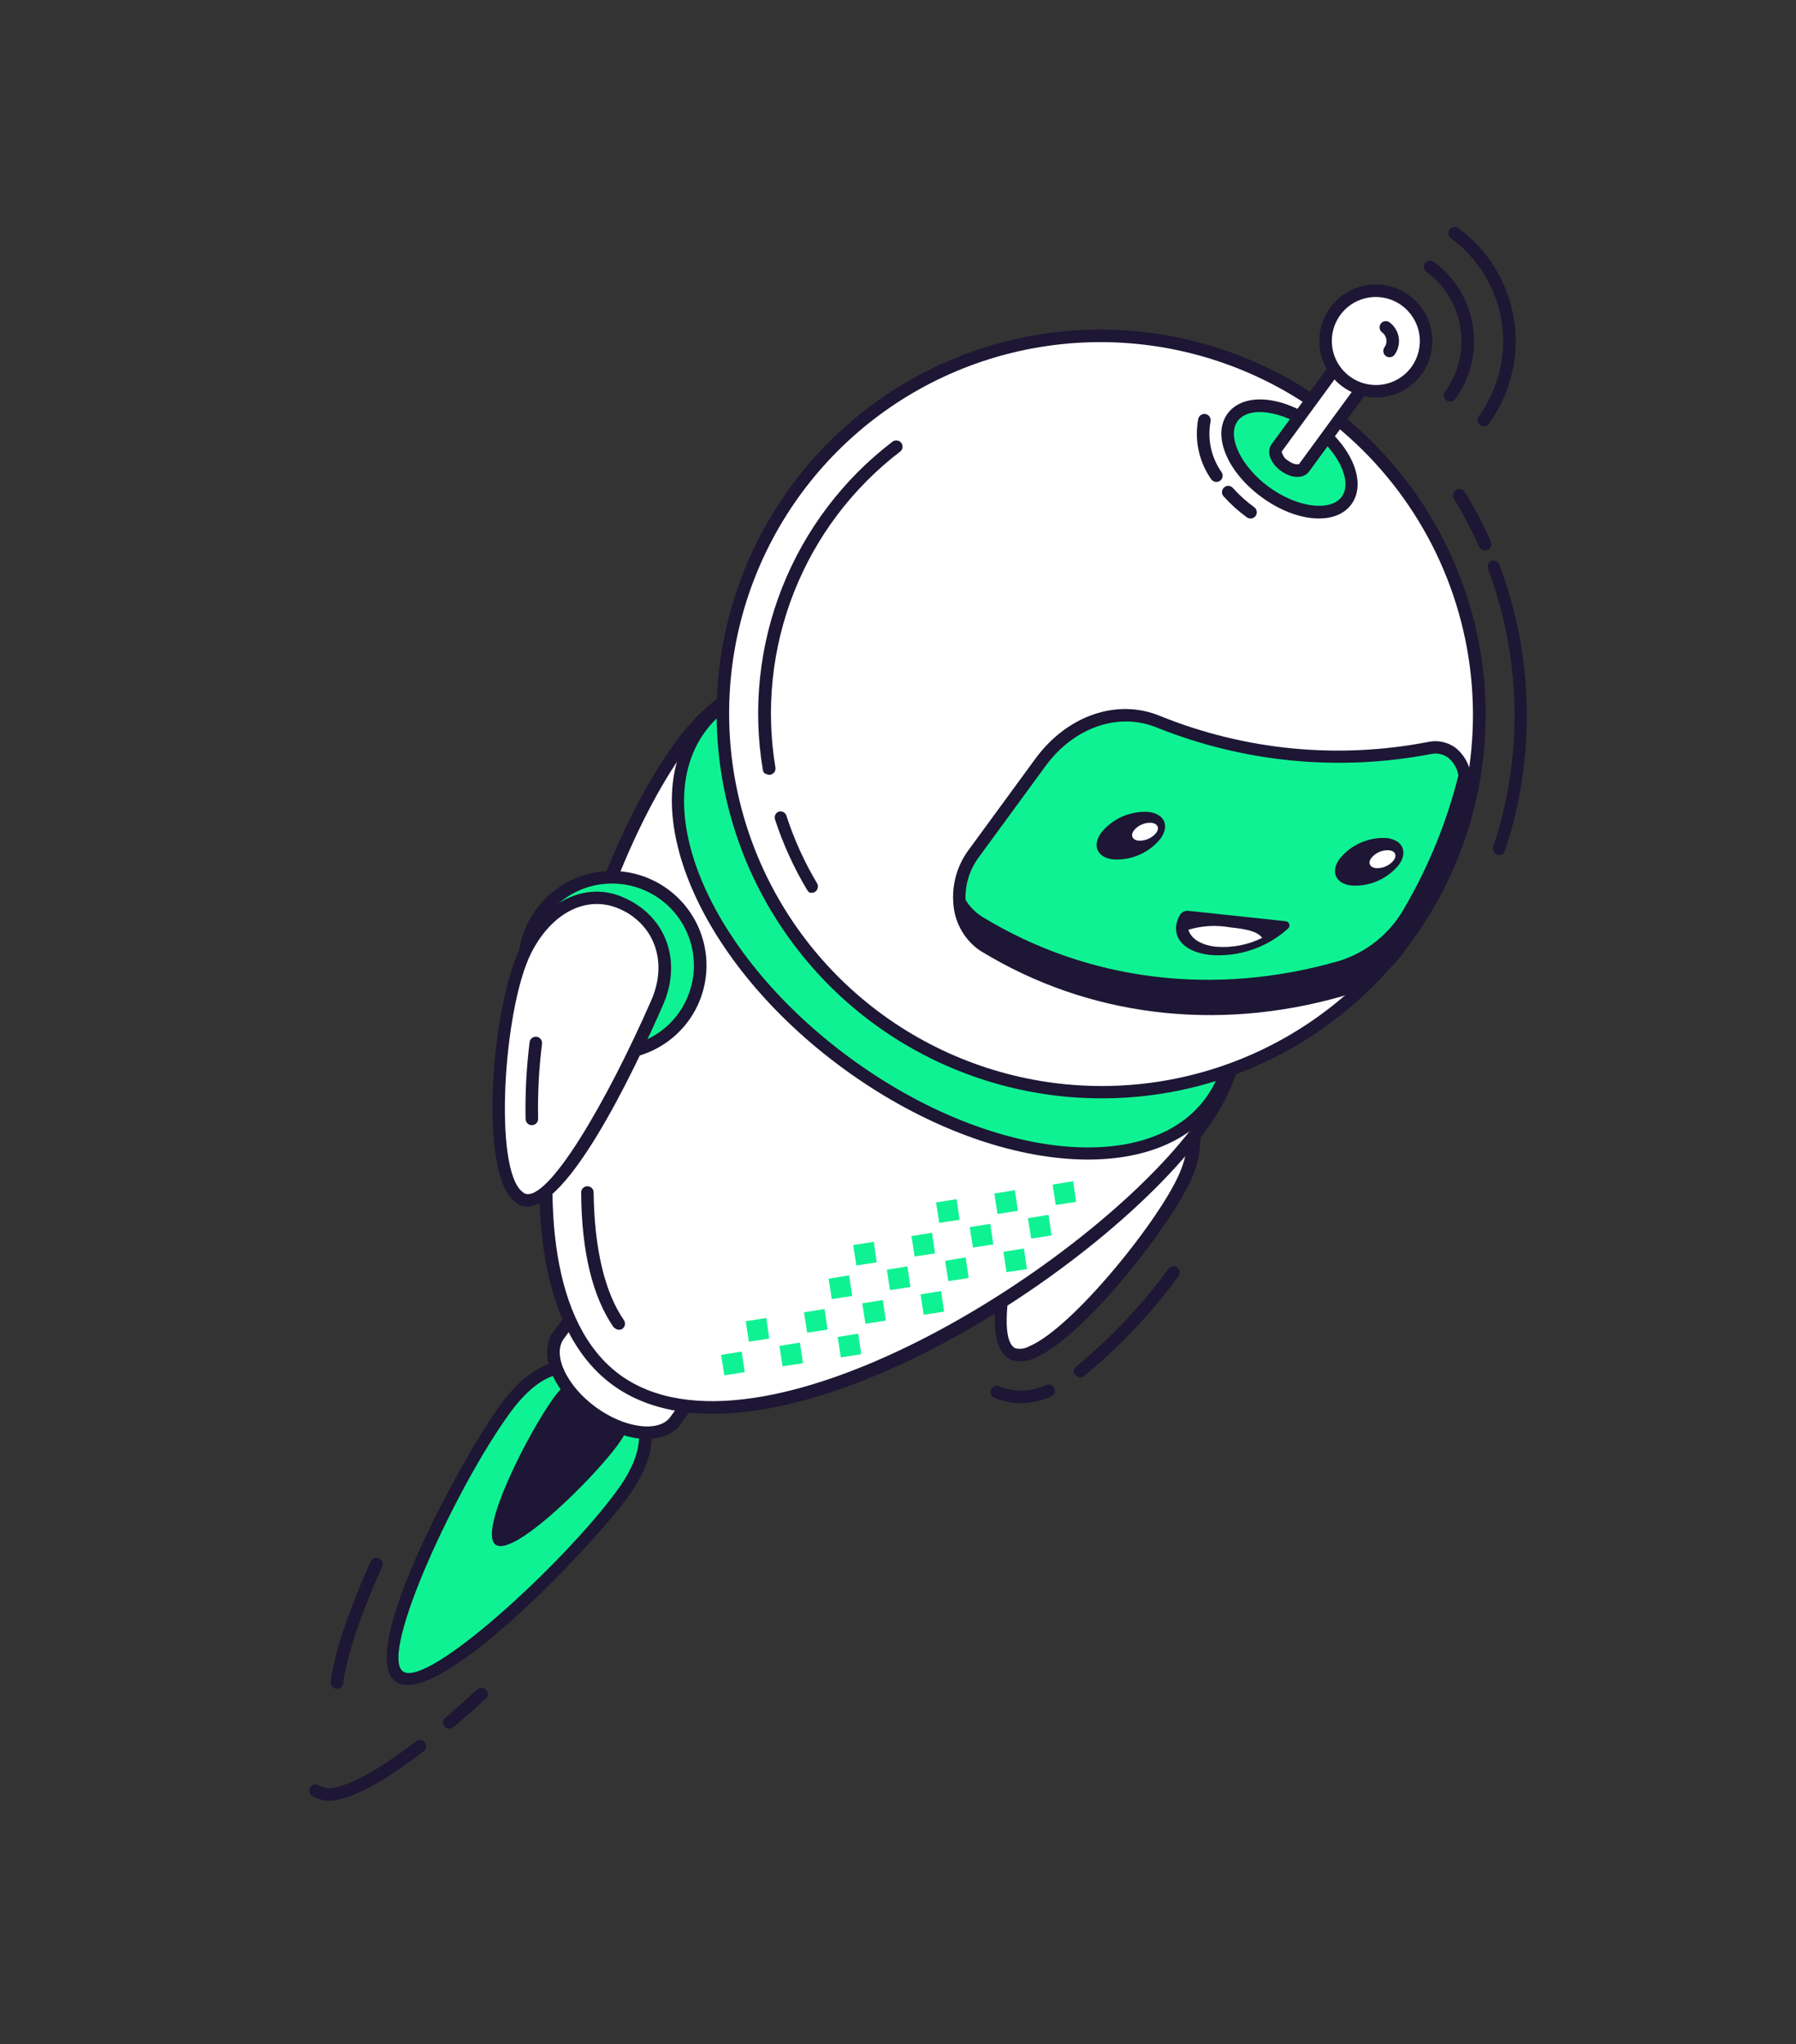 <?xml version="1.0" encoding="UTF-8"?> <svg xmlns="http://www.w3.org/2000/svg" width="138" height="157" viewBox="0 0 138 157" fill="none"><rect x="0" y="0" width="138" height="157" fill="#333333" stroke="none"/> <g clip-path="url(#clip0_612_2970)"> <path d="M38.793 108.24C35.304 113.007 28.177 126.967 30.655 128.78C33.133 130.594 44.305 119.555 47.775 114.814C50.848 110.616 49.581 108.134 47.103 106.321C44.625 104.507 41.885 104.016 38.793 108.24Z" fill="#0FF293"></path> <path d="M30.39 129.142C27.286 126.87 35.661 111.705 38.424 107.93C41.187 104.155 44.12 103.503 47.4 105.904C50.68 108.305 50.932 111.304 48.176 115.069C45.421 118.833 33.489 131.41 30.39 129.142ZM46.833 106.678C44.924 105.281 42.33 104.223 39.2 108.498C35.121 114.07 29.11 127.015 30.957 128.367C32.804 129.719 43.322 120.073 47.4 114.501C50.53 110.225 48.737 108.072 46.833 106.678Z" fill="#1D1634"></path> <path d="M34.255 132.677L34.161 132.608C34.121 132.56 34.09 132.504 34.071 132.444C34.052 132.383 34.045 132.32 34.05 132.257C34.056 132.194 34.074 132.132 34.103 132.076C34.132 132.02 34.172 131.971 34.221 131.93C35.006 131.26 35.828 130.537 36.675 129.761C36.769 129.675 36.894 129.631 37.021 129.637C37.148 129.643 37.268 129.7 37.354 129.794C37.44 129.888 37.484 130.013 37.478 130.14C37.472 130.267 37.416 130.387 37.322 130.473C36.479 131.244 35.649 131.976 34.858 132.634C34.778 132.71 34.674 132.756 34.564 132.764C34.454 132.772 34.344 132.741 34.255 132.677Z" fill="#1D1634"></path> <path d="M23.963 137.921C23.861 137.846 23.792 137.732 23.772 137.607C23.753 137.481 23.784 137.352 23.859 137.25C23.934 137.147 24.047 137.078 24.173 137.059C24.299 137.039 24.428 137.071 24.53 137.146C24.736 137.258 24.962 137.325 25.195 137.344C25.427 137.363 25.661 137.332 25.881 137.255C27.268 136.945 29.376 135.736 31.967 133.739C32.017 133.7 32.074 133.672 32.135 133.656C32.196 133.64 32.259 133.636 32.322 133.645C32.384 133.654 32.444 133.675 32.498 133.707C32.552 133.739 32.599 133.782 32.637 133.833C32.713 133.934 32.747 134.062 32.73 134.187C32.714 134.313 32.649 134.427 32.549 134.506C29.81 136.609 27.638 137.851 26.092 138.194C25.739 138.305 25.366 138.338 24.998 138.291C24.631 138.243 24.278 138.117 23.963 137.921Z" fill="#1D1634"></path> <path d="M25.61 129.625C25.54 129.575 25.485 129.507 25.451 129.429C25.416 129.35 25.402 129.264 25.412 129.179C25.742 126.47 27.266 122.652 28.483 119.926C28.534 119.809 28.63 119.718 28.75 119.672C28.869 119.626 29.001 119.63 29.118 119.682C29.235 119.734 29.327 119.83 29.373 119.949C29.419 120.068 29.416 120.201 29.364 120.318C27.654 124.141 26.62 127.247 26.366 129.298C26.349 129.422 26.285 129.534 26.186 129.61C26.087 129.686 25.962 129.72 25.838 129.705C25.757 129.697 25.678 129.67 25.61 129.625Z" fill="#1D1634"></path> <path d="M42.551 107.351C40.634 109.969 36.712 117.638 38.078 118.638C39.444 119.638 45.565 113.578 47.481 110.96C49.171 108.651 48.477 107.287 47.116 106.291C45.756 105.295 44.24 105.042 42.551 107.351Z" fill="#1D1634"></path> <path d="M43.863 101.269L52.829 107.832L51.895 109.107L51.869 109.143C50.814 110.584 47.972 110.256 45.499 108.446C43.026 106.636 41.867 103.996 42.903 102.581L42.93 102.545L43.863 101.269Z" fill="white"></path> <path d="M45.205 108.849C42.665 106.989 41.468 104.369 42.298 102.66L42.267 102.637L42.524 102.286L43.76 100.598L53.502 107.728L52.009 109.768L51.972 109.742C50.542 111.034 47.719 110.689 45.205 108.849ZM43.61 102.431L43.319 102.829C42.419 104.058 43.547 106.446 45.772 108.074C47.996 109.703 50.62 110.037 51.49 108.849L52.159 107.935L43.969 101.94L43.61 102.431Z" fill="#1D1634"></path> <path d="M76.311 107.309C76.222 107.245 76.158 107.152 76.129 107.046C76.101 106.94 76.111 106.828 76.156 106.728C76.206 106.611 76.3 106.519 76.418 106.471C76.537 106.424 76.669 106.425 76.786 106.475C77.359 106.709 77.975 106.821 78.594 106.802C79.212 106.784 79.82 106.636 80.377 106.367C80.495 106.318 80.628 106.318 80.746 106.367C80.865 106.416 80.959 106.51 81.009 106.628C81.058 106.746 81.058 106.879 81.01 106.997C80.961 107.116 80.868 107.21 80.749 107.259C80.072 107.576 79.335 107.749 78.587 107.766C77.838 107.783 77.094 107.645 76.401 107.359L76.311 107.309Z" fill="#1D1634"></path> <path d="M82.72 105.695C82.68 105.674 82.643 105.647 82.611 105.616C82.535 105.514 82.502 105.387 82.52 105.262C82.537 105.136 82.603 105.023 82.704 104.946C85.369 102.75 87.749 100.229 89.787 97.441C89.862 97.34 89.975 97.273 90.1 97.255C90.225 97.237 90.352 97.268 90.454 97.343C90.505 97.381 90.548 97.429 90.58 97.484C90.612 97.539 90.633 97.6 90.642 97.663C90.65 97.726 90.647 97.79 90.63 97.852C90.614 97.913 90.585 97.971 90.546 98.021C88.453 100.881 86.005 103.466 83.263 105.713C83.182 105.766 83.086 105.793 82.989 105.79C82.892 105.787 82.798 105.754 82.72 105.695Z" fill="#1D1634"></path> <path d="M80.935 85.522C79.323 89.212 75.023 102.727 77.862 103.972C80.701 105.218 89.758 93.876 91.237 90.041C92.511 86.739 91.352 83.709 88.493 82.481C87.799 82.162 87.047 81.989 86.284 81.971C85.522 81.953 84.763 82.09 84.056 82.375C83.349 82.659 82.707 83.085 82.171 83.626C81.634 84.168 81.213 84.812 80.935 85.522Z" fill="white"></path> <path d="M77.388 104.252C74.284 101.979 79.672 87.238 80.503 85.332C80.807 84.564 81.265 83.866 81.847 83.281C82.43 82.695 83.125 82.233 83.891 81.924C84.657 81.615 85.479 81.464 86.306 81.481C87.132 81.498 87.948 81.682 88.702 82.022C89.123 82.205 89.523 82.434 89.894 82.705C92.145 84.352 92.832 87.234 91.688 90.22C90.424 93.498 83.434 102.657 79.5 104.298C79.22 104.442 78.914 104.528 78.6 104.55C78.286 104.573 77.97 104.531 77.672 104.428C77.573 104.378 77.478 104.319 77.388 104.252ZM89.322 83.476C89.008 83.244 88.668 83.049 88.31 82.894C87.67 82.597 86.975 82.435 86.27 82.418C85.565 82.402 84.864 82.531 84.211 82.798C83.559 83.065 82.969 83.464 82.478 83.969C81.987 84.475 81.606 85.076 81.359 85.736C79.354 90.32 76.027 102.105 77.905 103.48C77.933 103.508 77.964 103.531 77.999 103.548C78.36 103.642 78.743 103.593 79.068 103.411C82.51 101.965 89.412 93.296 90.728 89.882C91.755 87.295 91.21 84.858 89.322 83.476Z" fill="#1D1634"></path> <path d="M52.312 57.25C44.245 68.27 36.315 97.884 47.355 105.966C58.395 114.047 84.248 97.551 92.314 86.531C99.413 76.832 92.175 67.942 81.14 59.864C70.104 51.787 59.411 47.552 52.312 57.25Z" fill="url(#paint0_linear_612_2970)"></path> <path d="M52.312 57.25C44.245 68.27 36.315 97.884 47.355 105.966C58.395 114.047 84.248 97.551 92.314 86.531C99.413 76.832 92.175 67.942 81.14 59.864C70.104 51.787 59.411 47.552 52.312 57.25Z" fill="white"></path> <path d="M47.063 106.363C35.909 98.198 43.395 68.616 51.923 56.966C60.073 45.832 72.648 53.054 81.396 59.458C90.145 65.862 100.825 75.662 92.675 86.796C84.148 98.446 58.212 114.524 47.063 106.363ZM80.829 60.233C67.456 50.443 58.516 49.586 52.699 57.534C44.576 68.632 37.102 97.882 47.63 105.589C58.158 113.295 83.776 97.325 91.899 86.228C97.717 78.28 94.198 70.018 80.829 60.233Z" fill="#1D1634"></path> <path d="M47.268 102.024C47.22 102 47.176 101.968 47.139 101.929C45.54 99.609 44.688 96.17 44.656 91.634C44.649 91.567 44.657 91.5 44.677 91.437C44.698 91.374 44.732 91.316 44.777 91.266C44.822 91.217 44.876 91.177 44.937 91.15C44.998 91.123 45.064 91.108 45.13 91.108C45.197 91.108 45.263 91.121 45.324 91.148C45.386 91.174 45.441 91.213 45.486 91.262C45.532 91.311 45.566 91.369 45.588 91.432C45.61 91.495 45.618 91.562 45.613 91.628C45.671 95.891 46.462 99.261 47.934 101.385C47.972 101.439 47.998 101.501 48.012 101.565C48.025 101.63 48.025 101.696 48.012 101.761C47.999 101.826 47.973 101.887 47.935 101.941C47.898 101.995 47.85 102.041 47.794 102.076C47.711 102.12 47.617 102.138 47.523 102.129C47.43 102.12 47.341 102.083 47.268 102.024Z" fill="#1D1634"></path> <path d="M65.058 81.672C75.889 89.601 88.407 90.923 93.017 84.626C97.626 78.329 92.582 66.796 81.75 58.867C70.918 50.939 58.4 49.616 53.791 55.913C49.181 62.211 54.225 73.743 65.058 81.672Z" fill="#0FF293"></path> <path d="M64.779 82.054C53.749 73.98 48.648 62.126 53.404 55.629C58.159 49.133 71.004 50.406 82.034 58.48C93.064 66.554 98.17 78.412 93.411 84.914C88.652 91.415 75.809 90.128 64.779 82.054ZM81.471 59.25C70.87 51.49 58.629 50.119 54.183 56.192C49.738 62.265 54.745 73.52 65.346 81.279C75.946 89.039 88.193 90.413 92.639 84.341C97.084 78.268 92.073 67.018 81.467 59.255L81.471 59.25Z" fill="#1D1634"></path> <path d="M114.912 65.558C114.83 65.497 114.77 65.412 114.74 65.314C114.71 65.216 114.711 65.112 114.745 65.016C117.052 58.071 116.907 50.541 114.334 43.682C114.295 43.567 114.302 43.442 114.352 43.331C114.401 43.221 114.492 43.133 114.604 43.086C114.718 43.045 114.845 43.049 114.957 43.098C115.069 43.148 115.157 43.238 115.204 43.351C117.865 50.423 118.018 58.189 115.636 65.35C115.595 65.471 115.508 65.57 115.394 65.626C115.28 65.683 115.148 65.691 115.027 65.65C114.983 65.627 114.944 65.596 114.912 65.558Z" fill="#1D1634"></path> <path d="M113.79 42.166C113.724 42.116 113.671 42.05 113.636 41.975C113.08 40.711 112.44 39.485 111.722 38.305C111.688 38.25 111.666 38.189 111.656 38.125C111.647 38.062 111.65 37.997 111.666 37.935C111.682 37.872 111.71 37.814 111.749 37.763C111.788 37.712 111.837 37.669 111.893 37.637C111.948 37.604 112.009 37.581 112.073 37.572C112.136 37.562 112.201 37.565 112.264 37.58C112.326 37.596 112.385 37.624 112.437 37.662C112.489 37.7 112.532 37.749 112.565 37.804C113.309 39.025 113.974 40.293 114.554 41.6C114.605 41.713 114.609 41.842 114.566 41.959C114.522 42.075 114.434 42.17 114.321 42.222C114.237 42.266 114.142 42.283 114.047 42.273C113.953 42.264 113.864 42.226 113.79 42.166Z" fill="#1D1634"></path> <path d="M67.461 78.269C80.421 87.755 98.605 84.959 108.074 72.022C117.543 59.085 114.713 40.907 101.753 31.42C88.792 21.933 70.609 24.73 61.139 37.667C51.67 50.604 54.5 68.782 67.461 78.269Z" fill="white"></path> <path d="M67.178 78.656C62.46 75.202 58.87 70.43 56.862 64.942C54.854 59.454 54.519 53.497 55.898 47.824C57.277 42.152 60.309 37.018 64.611 33.073C68.912 29.128 74.29 26.548 80.064 25.66C85.838 24.772 91.748 25.615 97.048 28.084C102.348 30.552 106.8 34.535 109.839 39.528C112.879 44.52 114.371 50.3 114.126 56.134C113.881 61.969 111.91 67.596 108.463 72.306C103.835 78.614 96.889 82.825 89.15 84.016C81.41 85.206 73.508 83.279 67.178 78.656ZM101.47 31.807C96.905 28.466 91.454 26.551 85.806 26.304C80.158 26.058 74.566 27.49 69.738 30.421C64.91 33.352 61.062 37.649 58.682 42.77C56.301 47.89 55.495 53.604 56.364 59.188C57.234 64.773 59.74 69.977 63.567 74.143C67.393 78.309 72.367 81.249 77.861 82.593C83.354 83.936 89.12 83.621 94.429 81.689C99.738 79.757 104.352 76.294 107.687 71.738C112.151 65.625 114.003 57.988 112.838 50.502C111.672 43.016 107.584 36.293 101.47 31.807Z" fill="#1D1634"></path> <path d="M58.805 59.441C58.755 59.405 58.712 59.359 58.679 59.307C58.647 59.255 58.625 59.196 58.615 59.135C57.827 54.421 58.338 49.584 60.092 45.143C61.847 40.701 64.779 36.823 68.575 33.925C68.676 33.847 68.804 33.813 68.93 33.83C69.056 33.846 69.171 33.913 69.249 34.014C69.288 34.063 69.317 34.12 69.334 34.181C69.351 34.242 69.355 34.306 69.347 34.369C69.339 34.432 69.318 34.492 69.286 34.547C69.254 34.602 69.212 34.649 69.161 34.687C65.512 37.48 62.692 41.214 61.005 45.489C59.318 49.763 58.826 54.418 59.582 58.955C59.596 59.048 59.583 59.145 59.543 59.23C59.503 59.316 59.438 59.389 59.357 59.438C59.276 59.487 59.182 59.511 59.087 59.507C58.992 59.503 58.901 59.471 58.824 59.415L58.805 59.441Z" fill="#1D1634"></path> <path d="M62.143 68.491C62.092 68.454 62.048 68.406 62.016 68.35C60.991 66.637 60.161 64.814 59.542 62.916C59.511 62.8 59.523 62.676 59.578 62.569C59.633 62.463 59.725 62.38 59.838 62.339C59.953 62.304 60.078 62.315 60.186 62.369C60.294 62.423 60.378 62.516 60.419 62.63C61.009 64.454 61.803 66.205 62.786 67.852C62.84 67.947 62.859 68.058 62.842 68.166C62.824 68.274 62.771 68.373 62.69 68.447C62.61 68.521 62.506 68.566 62.397 68.573C62.288 68.581 62.179 68.552 62.088 68.491L62.143 68.491Z" fill="#1D1634"></path> <path d="M103.005 76.051C93.46 78.779 83.737 77.571 75.63 72.668C73.432 71.329 73.051 67.973 74.794 65.592L79.942 58.559C82.233 55.429 85.917 54.153 89.002 55.419C95.618 58.1 102.866 58.805 109.868 57.448C111.581 57.116 112.897 58.737 112.485 60.657C111.601 64.658 110.093 68.495 108.017 72.026C106.919 73.956 105.127 75.395 103.005 76.051Z" fill="#0FF293"></path> <path d="M75.096 72.865C74.56 72.449 74.118 71.924 73.8 71.325C73.483 70.726 73.296 70.066 73.253 69.39C73.134 67.934 73.543 66.486 74.405 65.308L79.554 58.275C81.996 54.939 85.865 53.615 89.165 55C95.703 57.639 102.862 58.325 109.776 56.977C110.13 56.905 110.496 56.908 110.85 56.986C111.203 57.063 111.537 57.213 111.83 57.426C112.318 57.815 112.684 58.337 112.882 58.928C113.081 59.52 113.104 60.156 112.95 60.759C112.054 64.81 110.527 68.695 108.425 72.27C107.263 74.301 105.376 75.817 103.141 76.516C93.459 79.279 83.594 78.069 75.388 73.062L75.096 72.865ZM111.276 58.194C111.089 58.058 110.877 57.963 110.651 57.914C110.426 57.865 110.193 57.863 109.967 57.91C102.873 59.276 95.531 58.562 88.826 55.854C85.904 54.691 82.503 55.874 80.33 58.843L75.181 65.876C74.455 66.871 74.107 68.093 74.201 69.322C74.228 69.908 74.394 70.48 74.685 70.99C74.977 71.499 75.385 71.933 75.876 72.254C83.861 77.107 93.444 78.3 102.862 75.605C104.863 74.98 106.551 73.62 107.586 71.799C109.643 68.312 111.134 64.521 112.003 60.566C112.127 60.143 112.124 59.693 111.995 59.272C111.866 58.85 111.616 58.475 111.276 58.194Z" fill="#1D1634"></path> <path d="M75.495 70.429C83.587 75.353 93.31 76.561 102.87 73.812C104.991 73.158 106.782 71.721 107.878 69.793C109.905 66.338 111.386 62.591 112.268 58.683C112.565 59.299 112.64 59.998 112.48 60.662C111.597 64.661 110.09 68.496 108.015 72.026C106.918 73.956 105.126 75.395 103.003 76.051C93.458 78.779 83.735 77.571 75.628 72.668C74.912 72.173 74.354 71.481 74.024 70.676C73.693 69.871 73.604 68.987 73.767 68.133C74.036 69.087 74.652 69.906 75.495 70.429Z" fill="#1D1634"></path> <path d="M48.079 80.823C51.772 80.255 54.299 76.802 53.724 73.11C53.15 69.419 49.691 66.887 45.998 67.455C42.306 68.023 39.778 71.476 40.353 75.167C40.928 78.858 44.387 81.39 48.079 80.823Z" fill="#0FF293"></path> <path d="M42.769 79.981C41.611 79.135 40.729 77.965 40.236 76.619C39.742 75.273 39.658 73.812 39.996 72.42C40.333 71.028 41.077 69.768 42.131 68.8C43.186 67.831 44.505 67.198 45.921 66.979C47.338 66.761 48.788 66.967 50.088 67.572C51.389 68.177 52.481 69.154 53.227 70.379C53.973 71.604 54.339 73.021 54.279 74.453C54.219 75.884 53.736 77.265 52.89 78.42C51.756 79.967 50.054 81 48.156 81.293C46.259 81.585 44.322 81.114 42.769 79.981ZM50.749 69.08C49.745 68.344 48.546 67.922 47.304 67.866C46.061 67.811 44.831 68.126 43.768 68.77C42.706 69.414 41.859 70.359 41.335 71.486C40.811 72.612 40.633 73.869 40.825 75.098C41.016 76.326 41.567 77.471 42.409 78.387C43.251 79.304 44.346 79.95 45.555 80.245C46.764 80.54 48.032 80.47 49.2 80.044C50.367 79.618 51.382 78.855 52.114 77.852C53.093 76.509 53.499 74.832 53.243 73.187C52.988 71.543 52.09 70.067 50.749 69.08Z" fill="#1D1634"></path> <path d="M40.397 72.987C38.092 77.589 37.26 90.819 40.104 92.068C42.948 93.317 48.884 80.627 50.501 76.941C51.921 73.698 50.614 70.599 47.751 69.376C44.888 68.153 41.975 69.82 40.397 72.987Z" fill="white"></path> <path d="M39.599 92.334C36.718 90.224 37.764 77.222 39.985 72.789C41.743 69.214 45.046 67.611 47.97 68.958C48.398 69.145 48.805 69.379 49.183 69.655C51.511 71.359 52.204 74.31 50.946 77.179C48.715 82.279 43.17 93.98 39.913 92.556C39.801 92.493 39.696 92.419 39.599 92.334ZM48.634 70.395C48.313 70.161 47.967 69.964 47.602 69.807C45.102 68.707 42.386 70.073 40.8 73.227C38.684 77.475 37.89 89.893 40.166 91.559C40.209 91.599 40.255 91.633 40.306 91.661C42.073 92.439 46.656 84.571 50.067 76.774C51.127 74.306 50.56 71.813 48.609 70.385L48.634 70.395Z" fill="#1D1634"></path> <path d="M40.584 86.33C40.525 86.286 40.475 86.23 40.441 86.164C40.406 86.099 40.386 86.027 40.384 85.953C40.345 83.975 40.449 81.997 40.695 80.034C40.713 79.91 40.779 79.798 40.879 79.722C40.979 79.646 41.105 79.612 41.23 79.627C41.354 79.643 41.468 79.707 41.547 79.805C41.625 79.904 41.662 80.029 41.649 80.154C41.409 82.068 41.308 83.998 41.347 85.928C41.35 86.055 41.302 86.178 41.214 86.27C41.126 86.362 41.005 86.415 40.878 86.418C40.773 86.424 40.669 86.393 40.584 86.33Z" fill="#1D1634"></path> <path d="M95.804 39.731C95.153 39.257 94.552 38.717 94.013 38.119C93.929 38.023 93.886 37.899 93.894 37.772C93.902 37.646 93.959 37.528 94.054 37.443C94.101 37.4 94.155 37.367 94.215 37.346C94.275 37.324 94.338 37.315 94.402 37.319C94.465 37.322 94.527 37.338 94.584 37.366C94.641 37.394 94.692 37.433 94.734 37.481C95.226 38.029 95.775 38.523 96.371 38.957C96.474 39.032 96.543 39.145 96.562 39.271C96.582 39.397 96.55 39.525 96.475 39.628C96.4 39.731 96.287 39.799 96.161 39.819C96.035 39.838 95.907 39.807 95.804 39.731Z" fill="#1D1634"></path> <path d="M93.171 36.915C93.122 36.878 93.08 36.833 93.045 36.783C92.584 36.115 92.261 35.363 92.094 34.569C91.927 33.776 91.92 32.958 92.073 32.162C92.103 32.038 92.181 31.93 92.29 31.864C92.4 31.797 92.531 31.777 92.655 31.807C92.78 31.837 92.887 31.915 92.954 32.024C93.021 32.133 93.041 32.264 93.012 32.389C92.888 33.061 92.9 33.751 93.047 34.418C93.195 35.086 93.474 35.718 93.869 36.276C93.93 36.371 93.956 36.484 93.942 36.596C93.928 36.708 93.875 36.811 93.792 36.888C93.71 36.965 93.603 37.01 93.49 37.015C93.377 37.021 93.266 36.987 93.176 36.919L93.171 36.915Z" fill="#1D1634"></path> <path d="M94.734 32.032C93.706 33.437 94.83 36.004 97.241 37.769C99.652 39.534 102.439 39.829 103.467 38.425C104.495 37.02 103.371 34.452 100.96 32.688C98.549 30.923 95.762 30.628 94.734 32.032Z" fill="#0FF293"></path> <path d="M96.938 38.182C94.269 36.228 93.12 33.412 94.322 31.77C95.524 30.128 98.534 30.357 101.225 32.326C103.915 34.295 105.038 37.092 103.836 38.734C102.634 40.377 99.603 40.133 96.938 38.182ZM100.658 33.101C98.5 31.522 95.952 31.171 95.098 32.338C94.243 33.505 95.348 35.828 97.505 37.408C99.662 38.987 102.24 39.319 103.094 38.152C103.948 36.985 102.834 34.654 100.676 33.075L100.658 33.101Z" fill="#1D1634"></path> <path d="M106.958 26.697L104.857 25.159L98.095 34.398C97.849 34.733 98.12 35.352 98.684 35.764C99.248 36.177 99.919 36.248 100.164 35.913L106.958 26.697Z" fill="white"></path> <path d="M98.417 36.163C97.594 35.561 97.292 34.682 97.708 34.114L104.754 24.488L107.63 26.593L100.585 36.219C100.169 36.787 99.234 36.761 98.417 36.163ZM104.971 25.82L98.484 34.682C98.511 34.828 98.57 34.968 98.656 35.09C98.743 35.212 98.854 35.314 98.984 35.389C99.392 35.688 99.746 35.693 99.816 35.641L106.295 26.79L104.971 25.82Z" fill="#1D1634"></path> <path d="M113.725 32.649C113.622 32.574 113.553 32.461 113.534 32.335C113.514 32.209 113.545 32.08 113.62 31.978C115.149 29.884 115.783 27.268 115.384 24.704C114.985 22.14 113.585 19.837 111.491 18.301C111.388 18.225 111.319 18.112 111.3 17.986C111.28 17.86 111.311 17.732 111.386 17.629C111.462 17.526 111.575 17.458 111.701 17.439C111.826 17.419 111.955 17.451 112.058 17.526C114.358 19.213 115.895 21.742 116.334 24.558C116.772 27.374 116.075 30.246 114.396 32.546C114.32 32.647 114.207 32.715 114.082 32.734C113.956 32.753 113.828 32.723 113.725 32.649Z" fill="#1D1634"></path> <path d="M111.139 30.756C111.037 30.68 110.968 30.567 110.948 30.441C110.929 30.315 110.96 30.187 111.035 30.084C112.064 28.676 112.491 26.916 112.222 25.191C111.954 23.465 111.011 21.916 109.602 20.883C109.499 20.807 109.431 20.694 109.411 20.568C109.391 20.442 109.423 20.314 109.498 20.211C109.573 20.109 109.686 20.04 109.812 20.021C109.938 20.001 110.066 20.033 110.169 20.108C111.784 21.292 112.864 23.068 113.172 25.045C113.48 27.021 112.99 29.038 111.811 30.652C111.735 30.754 111.622 30.821 111.496 30.84C111.371 30.86 111.243 30.829 111.139 30.756Z" fill="#1D1634"></path> <path d="M102.595 23.908C102.147 24.521 101.89 25.253 101.858 26.012C101.827 26.771 102.021 27.523 102.416 28.173C102.812 28.823 103.391 29.341 104.081 29.662C104.77 29.983 105.539 30.093 106.291 29.977C107.042 29.862 107.742 29.526 108.302 29.013C108.861 28.5 109.256 27.832 109.435 27.093C109.615 26.355 109.571 25.58 109.31 24.866C109.049 24.152 108.581 23.531 107.967 23.081C107.144 22.479 106.116 22.227 105.108 22.382C104.101 22.537 103.197 23.086 102.595 23.908Z" fill="white"></path> <path d="M103.154 29.692C102.46 29.185 101.932 28.483 101.637 27.676C101.341 26.869 101.292 25.993 101.495 25.159C101.698 24.325 102.144 23.57 102.776 22.99C103.409 22.41 104.199 22.03 105.048 21.9C105.897 21.769 106.766 21.893 107.546 22.256C108.325 22.619 108.979 23.205 109.426 23.939C109.873 24.673 110.093 25.523 110.057 26.381C110.021 27.239 109.731 28.066 109.224 28.759C108.543 29.686 107.522 30.305 106.384 30.48C105.246 30.655 104.084 30.372 103.154 29.692ZM107.712 23.465C107.172 23.069 106.527 22.843 105.858 22.813C105.19 22.784 104.528 22.954 103.956 23.3C103.385 23.647 102.93 24.156 102.648 24.762C102.366 25.368 102.271 26.044 102.374 26.705C102.476 27.366 102.773 27.982 103.226 28.475C103.679 28.968 104.268 29.317 104.918 29.476C105.568 29.634 106.25 29.597 106.879 29.369C107.507 29.14 108.053 28.73 108.448 28.191C108.976 27.467 109.194 26.563 109.057 25.677C108.919 24.792 108.435 23.996 107.712 23.465Z" fill="#1D1634"></path> <path d="M106.483 27.347C106.381 27.271 106.314 27.158 106.294 27.033C106.275 26.907 106.305 26.779 106.378 26.676C106.507 26.501 106.56 26.282 106.526 26.067C106.493 25.852 106.376 25.659 106.2 25.53C106.097 25.455 106.028 25.342 106.009 25.216C105.989 25.09 106.02 24.962 106.095 24.859C106.171 24.756 106.284 24.688 106.41 24.668C106.535 24.649 106.664 24.68 106.767 24.756C107.147 25.036 107.401 25.455 107.474 25.921C107.546 26.387 107.431 26.863 107.154 27.244C107.078 27.345 106.965 27.413 106.84 27.432C106.714 27.451 106.586 27.421 106.483 27.347Z" fill="#1D1634"></path> <path d="M98.793 70.755C98.852 70.761 98.909 70.784 98.956 70.82C99.004 70.856 99.04 70.905 99.061 70.961C99.082 71.017 99.087 71.077 99.076 71.136C99.064 71.194 99.037 71.249 98.996 71.292C98.187 72.03 97.234 72.593 96.196 72.946C95.159 73.299 94.059 73.434 92.966 73.342C90.817 73.109 89.852 71.8 90.631 70.324C90.696 70.201 90.796 70.1 90.919 70.035C91.042 69.969 91.182 69.942 91.321 69.957L98.793 70.755Z" fill="#1D1634"></path> <path d="M93.426 72.712C94.652 72.814 95.882 72.579 96.983 72.032C96.587 71.488 95.606 71.341 94.515 71.225C93.447 71.032 92.349 71.096 91.312 71.41C91.513 72.081 92.256 72.585 93.426 72.712Z" fill="white"></path> <path d="M89.157 64.433C88.724 64.96 88.172 65.377 87.547 65.651C86.921 65.925 86.239 66.047 85.557 66.008C84.299 65.881 83.888 64.945 84.629 63.933C85.062 63.406 85.614 62.988 86.24 62.714C86.865 62.44 87.547 62.318 88.229 62.357C89.479 62.495 89.895 63.425 89.157 64.433Z" fill="#1D1634"></path> <path d="M107.476 66.436C107.042 66.964 106.49 67.382 105.864 67.657C105.238 67.932 104.555 68.055 103.872 68.017C102.614 67.89 102.207 66.949 102.944 65.942C103.377 65.414 103.929 64.997 104.555 64.723C105.18 64.449 105.862 64.327 106.544 64.366C107.794 64.504 108.195 65.455 107.476 66.436Z" fill="#1D1634"></path> <path d="M88.835 63.974C88.671 64.172 88.463 64.328 88.228 64.431C87.992 64.534 87.736 64.581 87.479 64.567C87.003 64.512 86.847 64.16 87.123 63.783C87.287 63.584 87.496 63.427 87.733 63.325C87.969 63.222 88.227 63.177 88.484 63.193C88.944 63.26 89.119 63.586 88.835 63.974Z" fill="white"></path> <path d="M107.081 66.084C106.918 66.283 106.71 66.44 106.474 66.543C106.239 66.646 105.982 66.692 105.725 66.678C105.249 66.623 105.089 66.276 105.369 65.894C105.533 65.695 105.742 65.538 105.979 65.435C106.215 65.333 106.473 65.288 106.73 65.304C107.205 65.35 107.361 65.702 107.081 66.084Z" fill="white"></path> <path d="M61.777 100.793L62.021 102.359L63.588 102.118L63.355 100.536L61.777 100.793ZM64.364 102.686L64.608 104.252L66.175 104.011L65.942 102.43L64.364 102.686ZM57.3 101.481L57.544 103.048L59.111 102.807L58.879 101.225L57.3 101.481ZM59.887 103.375L60.131 104.941L61.698 104.7L61.465 103.118L59.887 103.375ZM55.41 104.063L55.654 105.63L57.221 105.389L56.989 103.807L55.41 104.063ZM80.877 90.981L81.121 92.547L82.688 92.306L82.456 90.724L80.877 90.981ZM76.401 91.669L76.645 93.236L78.212 92.995L77.979 91.413L76.401 91.669ZM78.987 93.563L79.231 95.129L80.798 94.888L80.566 93.306L78.987 93.563ZM71.924 92.358L72.168 93.924L73.735 93.683L73.502 92.101L71.924 92.358ZM74.511 94.251L74.755 95.818L76.322 95.577L76.089 93.995L74.511 94.251ZM77.097 96.145L77.341 97.711L78.908 97.47L78.676 95.888L77.097 96.145ZM70.034 94.94L70.278 96.506L71.845 96.265L71.612 94.683L70.034 94.94ZM72.621 96.833L72.865 98.4L74.431 98.159L74.199 96.577L72.621 96.833ZM65.557 95.629L65.801 97.195L67.368 96.954L67.135 95.372L65.557 95.629ZM68.144 97.522L68.388 99.088L69.955 98.847L69.722 97.266L68.144 97.522ZM70.731 99.415L70.975 100.982L72.541 100.741L72.309 99.159L70.731 99.415ZM63.667 98.21L63.911 99.777L65.478 99.536L65.245 97.954L63.667 98.21ZM66.254 100.104L66.498 101.67L68.065 101.429L67.832 99.847L66.254 100.104Z" fill="#0FF293"></path> </g> <defs> <linearGradient id="paint0_linear_612_2970" x1="82.829" y1="100.89" x2="46.118" y2="64.395" gradientUnits="userSpaceOnUse"> <stop offset="0.01" stop-color="#C1A1D5"></stop> <stop offset="0.04" stop-color="#C8ABDA"></stop> <stop offset="0.1" stop-color="#DAC6E6"></stop> <stop offset="0.18" stop-color="#F7F2F9"></stop> <stop offset="0.2" stop-color="white"></stop> <stop offset="0.23" stop-color="#F9F5FB"></stop> <stop offset="0.29" stop-color="#E9DBF2"></stop> <stop offset="0.36" stop-color="#D1B4E3"></stop> <stop offset="0.43" stop-color="#B395D6"></stop> <stop offset="0.49" stop-color="#9C7DCB"></stop> <stop offset="0.56" stop-color="#8E6EC5"></stop> <stop offset="0.61" stop-color="#8969C3"></stop> <stop offset="0.76" stop-color="#9471C6"></stop> <stop offset="1" stop-color="#B086CC"></stop> </linearGradient> <clipPath id="clip0_612_2970"> <rect width="60.826" height="149.183" fill="white" transform="translate(88.115) rotate(36.203)"></rect> </clipPath> </defs> </svg> 